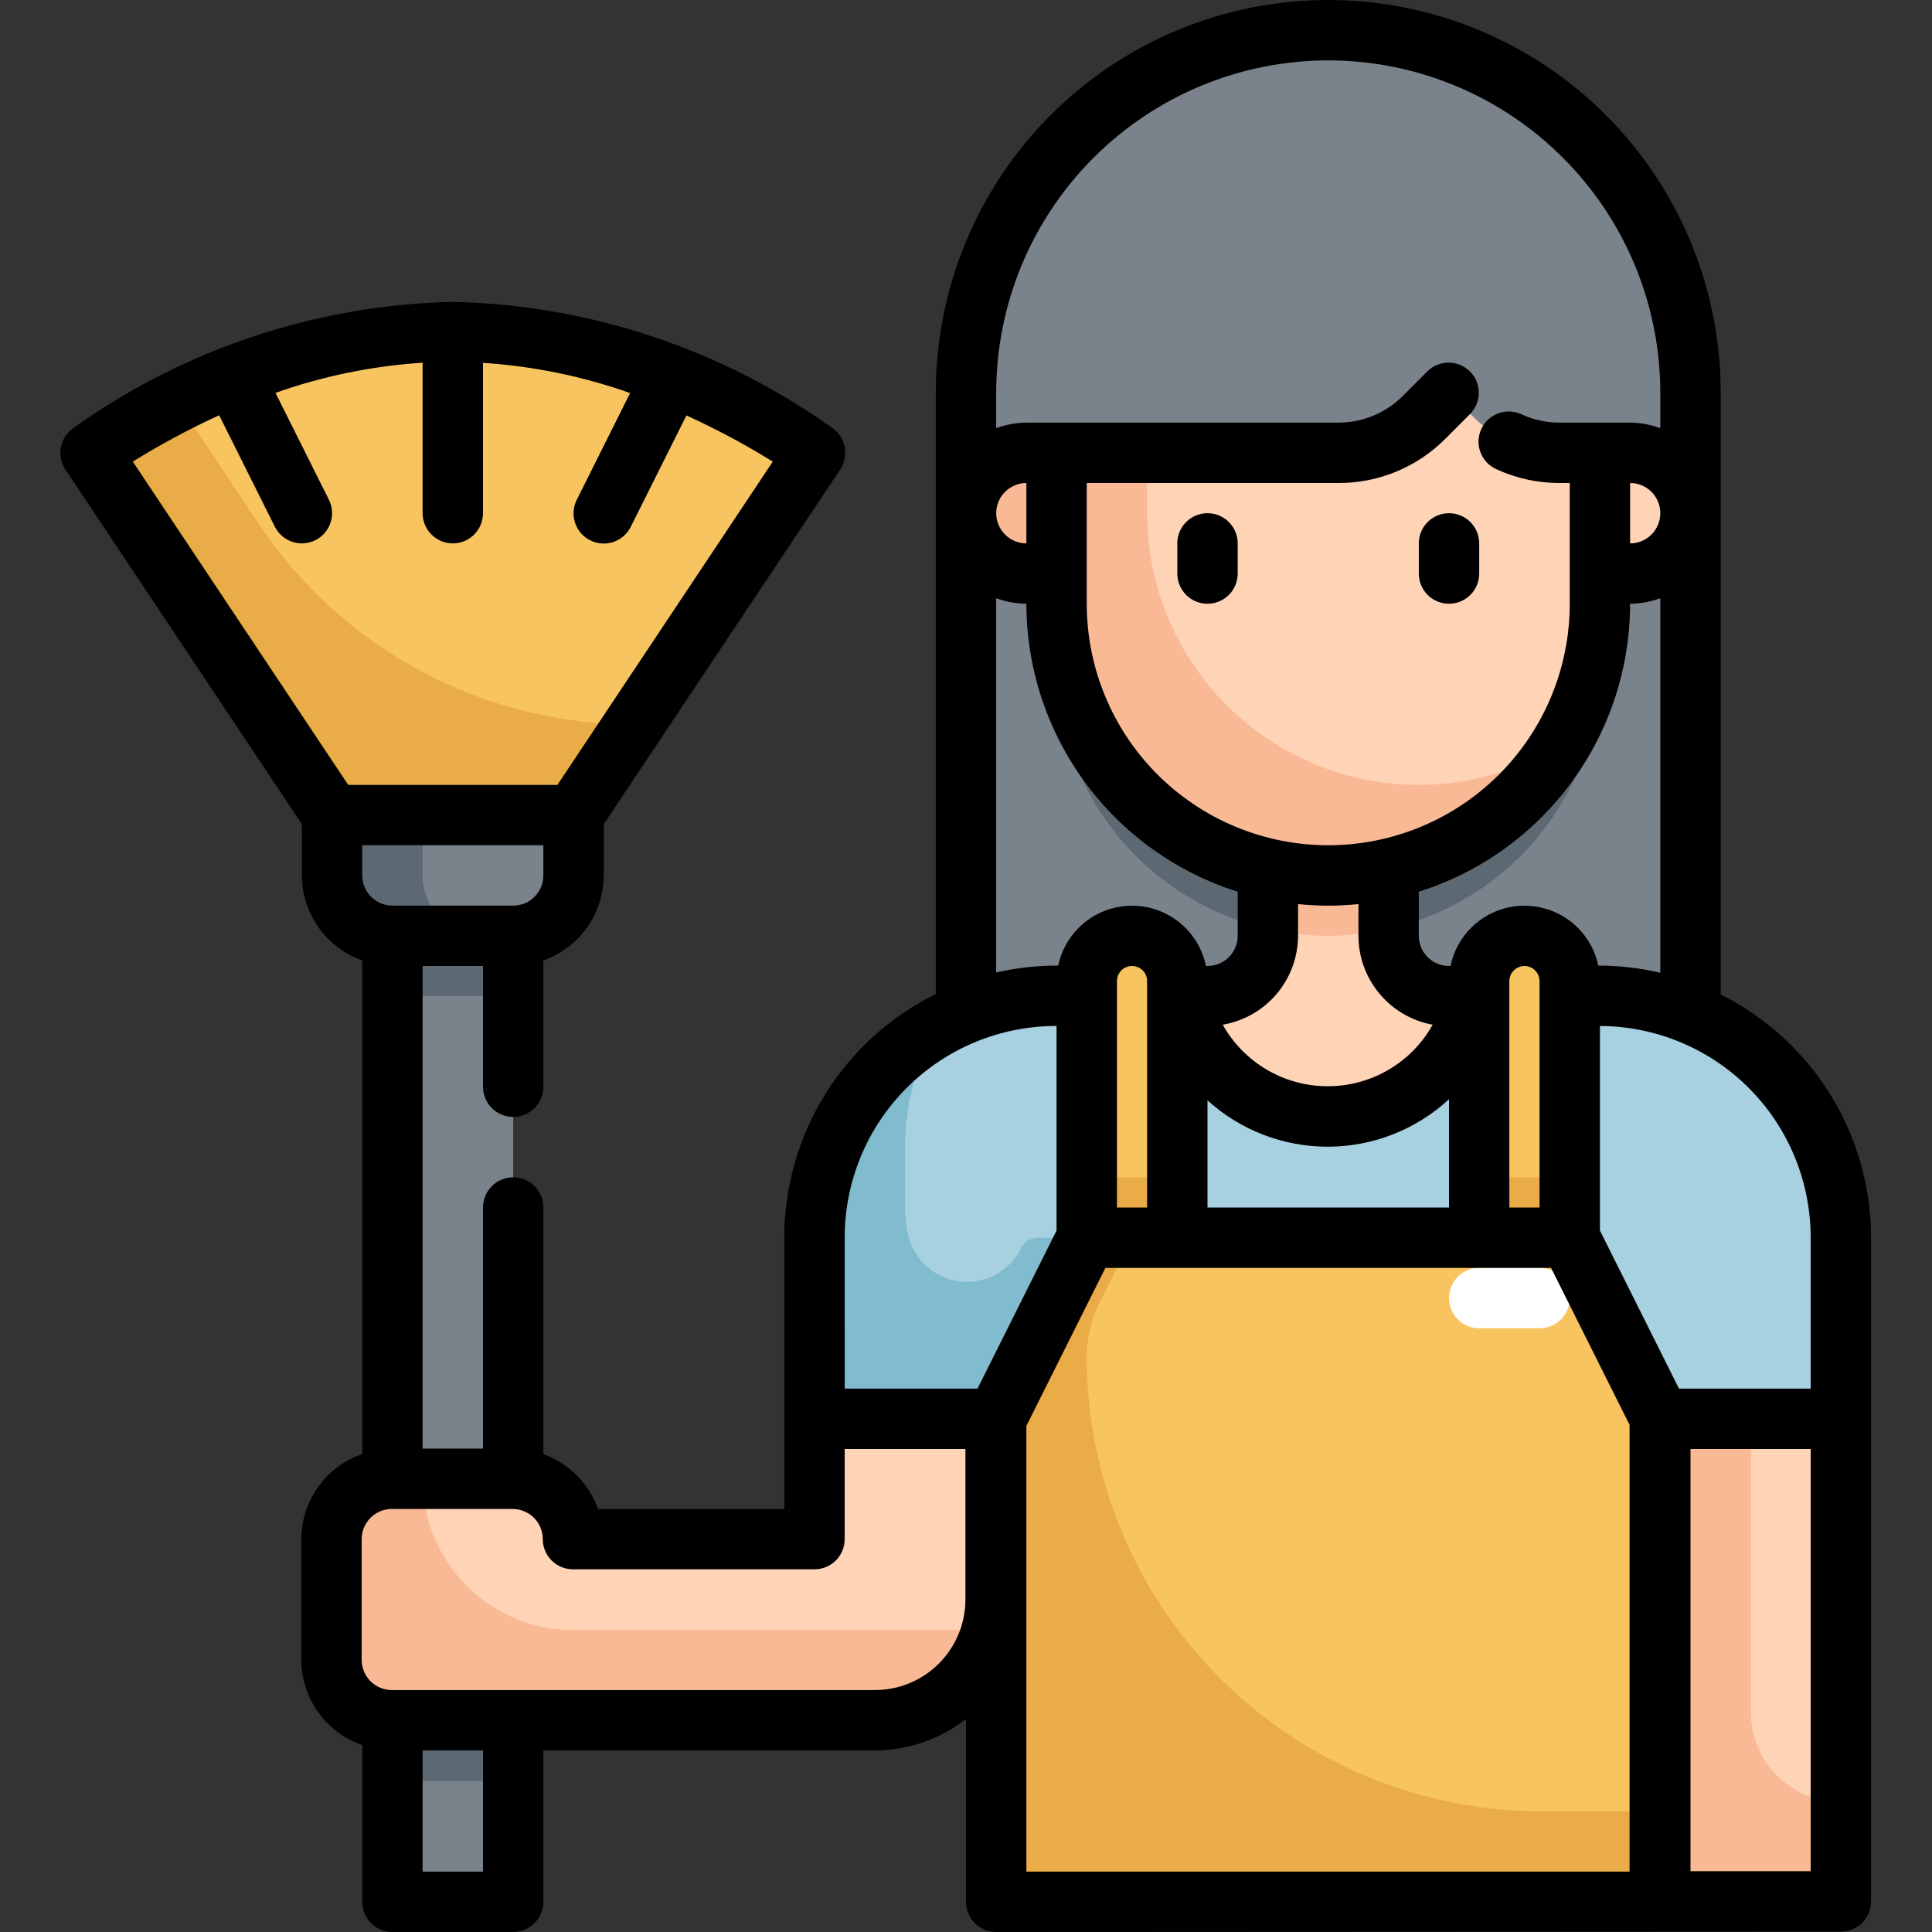 <svg width="54" height="54" viewBox="0 0 54 54" fill="none" xmlns="http://www.w3.org/2000/svg">
<rect x="0" y="0" width="54" height="54" fill="#333333" stroke="none"/>
<path d="M10.969 26.156H14.344V53.156H10.969V26.156Z" fill="#7A838B"/>
<path d="M10.969 26.156H14.344V27.844H10.969V26.156Z" fill="#5D6972"/>
<path d="M10.969 48.094H14.344V49.781H10.969V48.094Z" fill="#5D6972"/>
<path d="M37.109 0.833C39.794 0.833 42.37 1.899 44.268 3.798C46.167 5.697 47.234 8.272 47.234 10.958V31.208H26.984V10.958C26.984 8.272 28.051 5.697 29.949 3.798C31.848 1.899 34.424 0.833 37.109 0.833Z" fill="#7A838B"/>
<path d="M29.531 10.969H44.719V18.562C44.719 20.576 43.919 22.508 42.495 23.932C41.071 25.356 39.139 26.156 37.125 26.156C35.111 26.156 33.179 25.356 31.755 23.932C30.331 22.508 29.531 20.576 29.531 18.562V10.969Z" fill="#5D6972"/>
<path d="M38.796 26.145V22.77H35.421V26.145C35.421 26.593 35.244 27.022 34.927 27.338C34.611 27.655 34.181 27.833 33.734 27.833H31.203V31.208H43.015V27.833H40.484C40.036 27.833 39.607 27.655 39.291 27.338C38.974 27.022 38.796 26.593 38.796 26.145Z" fill="#FFD3B6"/>
<path d="M35.438 25.961C36.547 26.221 37.703 26.221 38.812 25.961V22.781H35.438V25.961Z" fill="#F9B995"/>
<path d="M29.515 9.27H44.703V16.864C44.703 18.878 43.903 20.809 42.478 22.234C41.054 23.658 39.123 24.458 37.109 24.458C35.095 24.458 33.163 23.658 31.739 22.234C30.315 20.809 29.515 18.878 29.515 16.864V9.27Z" fill="#FFD3B6"/>
<path d="M39.656 21.938C37.642 21.938 35.711 21.137 34.287 19.713C32.863 18.289 32.062 16.358 32.062 14.344V9.281H29.531V16.875C29.53 18.531 30.07 20.142 31.07 21.463C32.071 22.783 33.475 23.74 35.07 24.187C36.665 24.634 38.362 24.548 39.903 23.94C41.443 23.332 42.743 22.237 43.603 20.822C42.416 21.551 41.05 21.937 39.656 21.938Z" fill="#F9B995"/>
<path d="M28.671 12.645H29.515V16.02H28.671C28.224 16.02 27.795 15.842 27.478 15.526C27.162 15.21 26.984 14.78 26.984 14.333C26.984 13.885 27.162 13.456 27.478 13.139C27.795 12.823 28.224 12.645 28.671 12.645Z" fill="#F9B995"/>
<path d="M45.547 16.019H44.703V12.644H45.547C45.995 12.644 46.424 12.822 46.74 13.139C47.057 13.455 47.235 13.884 47.235 14.332C47.235 14.78 47.057 15.209 46.74 15.525C46.424 15.842 45.995 16.019 45.547 16.019Z" fill="#FFD3B6"/>
<path d="M28.671 7.583V12.645H37.399C38.294 12.645 39.153 12.289 39.785 11.656L40.484 10.958L41.183 11.656C41.816 12.289 42.674 12.645 43.569 12.645H45.546V7.583H28.671Z" fill="#7A838B"/>
<path d="M51.453 34.583V53.145L27.844 53.156L27.828 39.656H22.765V34.583C22.765 32.793 23.476 31.076 24.742 29.81C26.008 28.544 27.725 27.833 29.515 27.833H32.974C33.168 28.786 33.686 29.644 34.439 30.26C35.193 30.876 36.136 31.212 37.109 31.212C38.082 31.212 39.025 30.876 39.779 30.26C40.532 29.644 41.05 28.786 41.243 27.833H44.703C46.493 27.833 48.21 28.544 49.476 29.81C50.742 31.076 51.453 32.793 51.453 34.583Z" fill="#A7D0E1"/>
<path d="M44.719 50.618V39.656L42.187 34.594H29.018C28.919 34.594 28.821 34.622 28.737 34.674C28.652 34.726 28.584 34.801 28.54 34.89C28.391 35.19 28.156 35.44 27.865 35.606C27.574 35.772 27.239 35.848 26.905 35.824C26.571 35.8 26.251 35.676 25.987 35.469C25.723 35.263 25.527 34.982 25.423 34.663C25.339 34.366 25.297 34.059 25.296 33.75V32.052C25.296 30.882 25.601 29.733 26.182 28.718C25.145 29.306 24.282 30.159 23.682 31.189C23.082 32.219 22.765 33.39 22.765 34.583V39.656H27.828L27.844 53.156L51.453 53.145V50.614L44.719 50.618Z" fill="#80BBCE"/>
<path d="M27.828 44.708C27.828 45.603 27.472 46.461 26.839 47.094C26.206 47.727 25.348 48.083 24.453 48.083H10.953C10.505 48.083 10.076 47.905 9.759 47.589C9.443 47.272 9.265 46.843 9.265 46.395V43.02C9.265 42.573 9.443 42.144 9.759 41.827C10.076 41.511 10.505 41.333 10.953 41.333H14.328C14.775 41.333 15.204 41.511 15.521 41.827C15.837 42.144 16.015 42.573 16.015 43.02H22.765V39.656H27.828V44.708Z" fill="#FFD3B6"/>
<path d="M27 45.562H16.031C14.912 45.562 13.839 45.118 13.048 44.327C12.257 43.536 11.812 42.463 11.812 41.344H10.969C10.521 41.344 10.092 41.522 9.776 41.838C9.459 42.154 9.281 42.584 9.281 43.031V46.406C9.281 46.854 9.459 47.283 9.776 47.599C10.092 47.916 10.521 48.094 10.969 48.094H24.469C25.232 48.092 25.972 47.832 26.569 47.356C27.165 46.88 27.582 46.215 27.753 45.471C27.506 45.53 27.253 45.561 27 45.562Z" fill="#F9B995"/>
<path d="M46.39 39.656H51.453V53.145H46.39V39.656Z" fill="#FFD3B6"/>
<path d="M48.937 47.858V39.656H46.39V53.145H51.453V50.372C50.786 50.372 50.146 50.107 49.675 49.635C49.203 49.164 48.938 48.524 48.937 47.858Z" fill="#F9B995"/>
<path d="M31.641 26.156C31.976 26.156 32.298 26.29 32.536 26.527C32.773 26.764 32.906 27.086 32.906 27.422V34.594H30.375V27.422C30.375 27.086 30.508 26.764 30.746 26.527C30.983 26.29 31.305 26.156 31.641 26.156Z" fill="#F8C460"/>
<path d="M42.609 26.156C42.945 26.156 43.267 26.29 43.504 26.527C43.742 26.764 43.875 27.086 43.875 27.422V34.594H41.344V27.422C41.344 27.086 41.477 26.764 41.714 26.527C41.952 26.29 42.274 26.156 42.609 26.156Z" fill="#F8C460"/>
<path d="M46.406 53.156H27.844V39.656L30.375 34.594H43.875L46.406 39.656V53.156Z" fill="#F8C460"/>
<path d="M30.375 37.922C30.375 37.398 30.497 36.881 30.731 36.412L31.641 34.594H30.375L27.844 39.656V53.156H46.406V50.625H43.078C39.709 50.625 36.478 49.287 34.096 46.904C31.713 44.522 30.375 41.291 30.375 37.922Z" fill="#EAAC47"/>
<path d="M9.281 22.781H16.031V24.469C16.031 24.916 15.854 25.346 15.537 25.662C15.22 25.979 14.791 26.156 14.344 26.156H10.969C10.521 26.156 10.092 25.979 9.776 25.662C9.459 25.346 9.281 24.916 9.281 24.469V22.781Z" fill="#7A838B"/>
<path d="M11.812 24.469V22.781H9.281V24.469C9.281 24.916 9.459 25.346 9.776 25.662C10.092 25.979 10.521 26.156 10.969 26.156H13.5C13.052 26.156 12.623 25.979 12.307 25.662C11.99 25.346 11.812 24.916 11.812 24.469Z" fill="#5D6972"/>
<path d="M22.781 12.656C16.031 8.156 9.281 8.156 2.531 12.656L9.281 22.781H16.031L22.781 12.656Z" fill="#F8C460"/>
<path d="M4.96 11.235C4.123 11.66 3.312 12.135 2.531 12.656L9.281 22.781H16.031L17.719 20.25C15.642 20.25 13.598 19.737 11.768 18.758C9.937 17.778 8.376 16.361 7.224 14.634L4.96 11.235Z" fill="#EAAC47"/>
<path d="M30.375 32.906H32.906V34.594H30.375V32.906Z" fill="#EAAC47"/>
<path d="M41.344 32.906H43.875V34.594H41.344V32.906Z" fill="#EAAC47"/>
<path d="M43.031 37.125H41.344C41.12 37.125 40.905 37.036 40.747 36.878C40.589 36.72 40.5 36.505 40.5 36.281C40.5 36.057 40.589 35.843 40.747 35.685C40.905 35.526 41.12 35.438 41.344 35.438H43.031C43.255 35.438 43.47 35.526 43.628 35.685C43.786 35.843 43.875 36.057 43.875 36.281C43.875 36.505 43.786 36.72 43.628 36.878C43.47 37.036 43.255 37.125 43.031 37.125Z" fill="white"/>
<path d="M48.094 27.797V10.969C48.094 8.06 46.938 5.27 44.881 3.213C42.824 1.156 40.034 0 37.125 0C34.216 0 31.426 1.156 29.369 3.213C27.312 5.27 26.156 8.06 26.156 10.969V27.783C24.887 28.409 23.818 29.377 23.069 30.579C22.321 31.78 21.924 33.167 21.921 34.582V42.176H16.715C16.588 41.824 16.386 41.504 16.122 41.239C15.858 40.974 15.539 40.771 15.187 40.643V33.75C15.187 33.526 15.098 33.312 14.94 33.153C14.782 32.995 14.567 32.906 14.344 32.906C14.12 32.906 13.905 32.995 13.747 33.153C13.589 33.312 13.5 33.526 13.5 33.75V40.488H11.812V27H13.5V30.375C13.5 30.599 13.589 30.813 13.747 30.972C13.905 31.13 14.12 31.219 14.344 31.219C14.567 31.219 14.782 31.13 14.94 30.972C15.098 30.813 15.187 30.599 15.187 30.375V26.845C15.679 26.671 16.105 26.349 16.407 25.924C16.709 25.499 16.873 24.99 16.875 24.469V23.034L23.483 13.122C23.545 13.03 23.587 12.926 23.609 12.818C23.631 12.709 23.63 12.597 23.609 12.488C23.587 12.38 23.544 12.276 23.483 12.184C23.421 12.092 23.342 12.013 23.249 11.952C20.154 9.749 16.469 8.524 12.671 8.438H12.656H12.642C8.843 8.525 5.158 9.75 2.063 11.954C1.971 12.016 1.891 12.095 1.83 12.187C1.768 12.279 1.725 12.382 1.704 12.491C1.682 12.6 1.682 12.711 1.703 12.82C1.725 12.929 1.768 13.032 1.829 13.124L8.437 23.034V24.469C8.44 24.99 8.603 25.499 8.905 25.924C9.207 26.349 9.633 26.671 10.125 26.845V40.639C9.629 40.811 9.199 41.132 8.894 41.558C8.589 41.984 8.424 42.495 8.421 43.019V46.394C8.424 46.919 8.589 47.43 8.894 47.856C9.199 48.283 9.629 48.604 10.125 48.776V53.156C10.125 53.38 10.214 53.595 10.372 53.753C10.53 53.911 10.745 54 10.969 54H14.344C14.567 54 14.782 53.911 14.94 53.753C15.098 53.595 15.187 53.38 15.187 53.156V48.926H24.453C25.375 48.923 26.271 48.614 27 48.047V53.156C27 53.38 27.089 53.595 27.247 53.753C27.405 53.911 27.62 54 27.844 54L51.453 53.988C51.676 53.988 51.891 53.899 52.049 53.741C52.208 53.583 52.296 53.368 52.296 53.144V34.582C52.294 33.172 51.9 31.791 51.158 30.593C50.416 29.395 49.355 28.427 48.094 27.797ZM50.609 34.582V38.812H46.928L44.719 34.395V28.677C46.282 28.682 47.779 29.307 48.883 30.413C49.986 31.52 50.607 33.019 50.609 34.582ZM33.75 33.75V30.755C34.675 31.594 35.882 32.056 37.131 32.051C38.38 32.045 39.582 31.572 40.5 30.724V33.75H33.75ZM31.219 27.422C31.219 27.31 31.263 27.203 31.342 27.124C31.421 27.044 31.529 27 31.64 27C31.752 27 31.86 27.044 31.939 27.124C32.018 27.203 32.062 27.31 32.062 27.422V33.75H31.219V27.422ZM36.281 26.156V25.27C36.842 25.327 37.408 25.327 37.969 25.27V26.156C37.97 26.748 38.178 27.32 38.557 27.774C38.936 28.228 39.462 28.535 40.044 28.641C39.752 29.163 39.327 29.597 38.811 29.9C38.295 30.202 37.708 30.361 37.11 30.361C36.512 30.361 35.925 30.202 35.41 29.9C34.894 29.597 34.468 29.163 34.176 28.641C34.763 28.541 35.296 28.237 35.681 27.782C36.066 27.328 36.279 26.752 36.281 26.156ZM43.031 33.75H42.187V27.422C42.187 27.31 42.232 27.203 42.311 27.124C42.39 27.044 42.497 27 42.609 27C42.721 27 42.828 27.044 42.908 27.124C42.987 27.203 43.031 27.31 43.031 27.422V33.75ZM44.703 26.989H44.673C44.573 26.515 44.313 26.089 43.936 25.784C43.559 25.48 43.088 25.314 42.603 25.315C42.119 25.316 41.649 25.485 41.274 25.791C40.899 26.098 40.641 26.525 40.543 27H40.5C40.276 27 40.062 26.911 39.903 26.753C39.745 26.595 39.656 26.38 39.656 26.156V24.924C41.368 24.383 42.863 23.312 43.925 21.865C44.987 20.418 45.56 18.67 45.562 16.875C45.85 16.872 46.136 16.82 46.406 16.72V27.188C45.848 27.058 45.276 26.991 44.703 26.989ZM45.562 15.188V13.5C45.786 13.5 46.001 13.589 46.159 13.747C46.317 13.905 46.406 14.12 46.406 14.344C46.406 14.568 46.317 14.782 46.159 14.94C46.001 15.099 45.786 15.188 45.562 15.188ZM37.125 1.688C39.586 1.69 41.945 2.669 43.684 4.409C45.425 6.149 46.403 8.508 46.406 10.969V11.968C46.136 11.868 45.85 11.815 45.562 11.812H43.586C43.224 11.813 42.867 11.736 42.538 11.585C42.436 11.536 42.326 11.508 42.214 11.502C42.102 11.496 41.989 11.512 41.883 11.55C41.777 11.589 41.68 11.647 41.597 11.724C41.515 11.8 41.448 11.892 41.401 11.994C41.355 12.097 41.329 12.207 41.325 12.32C41.322 12.432 41.341 12.544 41.382 12.649C41.423 12.754 41.484 12.85 41.562 12.931C41.64 13.012 41.734 13.076 41.837 13.12C42.386 13.372 42.982 13.501 43.586 13.5H43.875V16.875C43.875 18.665 43.164 20.382 41.898 21.648C40.632 22.914 38.915 23.625 37.125 23.625C35.335 23.625 33.618 22.914 32.352 21.648C31.086 20.382 30.375 18.665 30.375 16.875V13.5H37.414C37.968 13.502 38.517 13.393 39.029 13.181C39.541 12.969 40.006 12.658 40.397 12.265L41.096 11.565C41.25 11.406 41.335 11.193 41.333 10.972C41.331 10.751 41.243 10.539 41.086 10.383C40.93 10.226 40.718 10.137 40.497 10.135C40.276 10.133 40.062 10.219 39.903 10.372L39.204 11.072C38.728 11.545 38.085 11.811 37.414 11.812H28.687C28.399 11.815 28.114 11.868 27.844 11.968V10.969C27.847 8.508 28.825 6.149 30.565 4.409C32.305 2.669 34.664 1.69 37.125 1.688ZM28.687 15.188C28.464 15.188 28.249 15.099 28.091 14.94C27.933 14.782 27.844 14.568 27.844 14.344C27.844 14.12 27.933 13.905 28.091 13.747C28.249 13.589 28.464 13.5 28.687 13.5V15.188ZM27.844 16.72C28.114 16.82 28.399 16.872 28.687 16.875C28.69 18.67 29.263 20.418 30.325 21.865C31.387 23.312 32.882 24.383 34.594 24.924V26.156C34.594 26.38 34.505 26.595 34.346 26.753C34.188 26.911 33.974 27 33.75 27H33.707C33.609 26.525 33.351 26.098 32.976 25.791C32.601 25.485 32.131 25.316 31.646 25.315C31.162 25.314 30.691 25.48 30.314 25.784C29.937 26.089 29.677 26.515 29.577 26.989H29.515C28.953 26.991 28.392 27.055 27.844 27.181V16.72ZM23.609 34.582C23.611 33.016 24.234 31.515 25.341 30.408C26.448 29.301 27.949 28.678 29.515 28.676H29.531V34.395L27.322 38.812H23.61L23.609 34.582ZM15.187 24.469C15.187 24.692 15.098 24.907 14.94 25.065C14.782 25.224 14.567 25.312 14.344 25.312H10.969C10.745 25.312 10.53 25.224 10.372 25.065C10.214 24.907 10.125 24.692 10.125 24.469V23.625H15.187V24.469ZM6.126 11.607L7.682 14.721C7.732 14.82 7.8 14.909 7.884 14.981C7.968 15.054 8.065 15.109 8.17 15.144C8.275 15.18 8.386 15.194 8.497 15.186C8.607 15.178 8.715 15.148 8.815 15.099C8.914 15.049 9.002 14.981 9.075 14.897C9.148 14.813 9.203 14.716 9.238 14.611C9.273 14.506 9.287 14.395 9.279 14.284C9.272 14.174 9.242 14.066 9.193 13.967L7.7 10.981C9.025 10.512 10.409 10.228 11.812 10.138V14.344C11.812 14.568 11.901 14.782 12.059 14.94C12.218 15.099 12.432 15.188 12.656 15.188C12.88 15.188 13.095 15.099 13.253 14.94C13.411 14.782 13.5 14.568 13.5 14.344V10.142C14.903 10.233 16.287 10.517 17.612 10.986L16.12 13.971C16.02 14.171 16.003 14.403 16.074 14.615C16.145 14.828 16.297 15.003 16.498 15.103C16.698 15.203 16.93 15.22 17.142 15.149C17.355 15.078 17.53 14.925 17.63 14.725L19.186 11.612C20.017 11.99 20.823 12.421 21.6 12.902L15.58 21.938H9.733L3.712 12.902C4.489 12.42 5.295 11.987 6.126 11.607ZM13.5 52.312H11.812V48.926H13.5V52.312ZM26.984 44.707C26.984 45.378 26.717 46.022 26.242 46.497C25.768 46.971 25.124 47.238 24.453 47.238H10.953C10.729 47.238 10.514 47.149 10.356 46.991C10.198 46.833 10.109 46.618 10.109 46.394V43.019C10.109 42.796 10.198 42.581 10.356 42.423C10.514 42.265 10.729 42.176 10.953 42.176H14.328C14.551 42.176 14.766 42.265 14.924 42.423C15.082 42.581 15.171 42.796 15.171 43.019C15.171 43.243 15.26 43.458 15.418 43.616C15.577 43.774 15.791 43.863 16.015 43.863H22.765C22.989 43.863 23.203 43.774 23.362 43.616C23.52 43.458 23.609 43.243 23.609 43.019V40.5H26.984V44.707ZM28.687 39.855L30.896 35.438H43.353L45.547 39.825V52.312H28.687V39.855ZM50.609 52.301H47.25V40.5H50.609V52.301Z" fill="black"/>
<path d="M40.5 14.344C40.276 14.344 40.062 14.433 39.903 14.591C39.745 14.749 39.656 14.964 39.656 15.188V16.031C39.656 16.255 39.745 16.47 39.903 16.628C40.062 16.786 40.276 16.875 40.5 16.875C40.724 16.875 40.938 16.786 41.097 16.628C41.255 16.47 41.344 16.255 41.344 16.031V15.188C41.344 14.964 41.255 14.749 41.097 14.591C40.938 14.433 40.724 14.344 40.5 14.344Z" fill="black"/>
<path d="M33.75 14.344C33.526 14.344 33.312 14.433 33.153 14.591C32.995 14.749 32.906 14.964 32.906 15.188V16.031C32.906 16.255 32.995 16.47 33.153 16.628C33.312 16.786 33.526 16.875 33.75 16.875C33.974 16.875 34.188 16.786 34.347 16.628C34.505 16.47 34.594 16.255 34.594 16.031V15.188C34.594 14.964 34.505 14.749 34.347 14.591C34.188 14.433 33.974 14.344 33.75 14.344Z" fill="black"/>
</svg>
